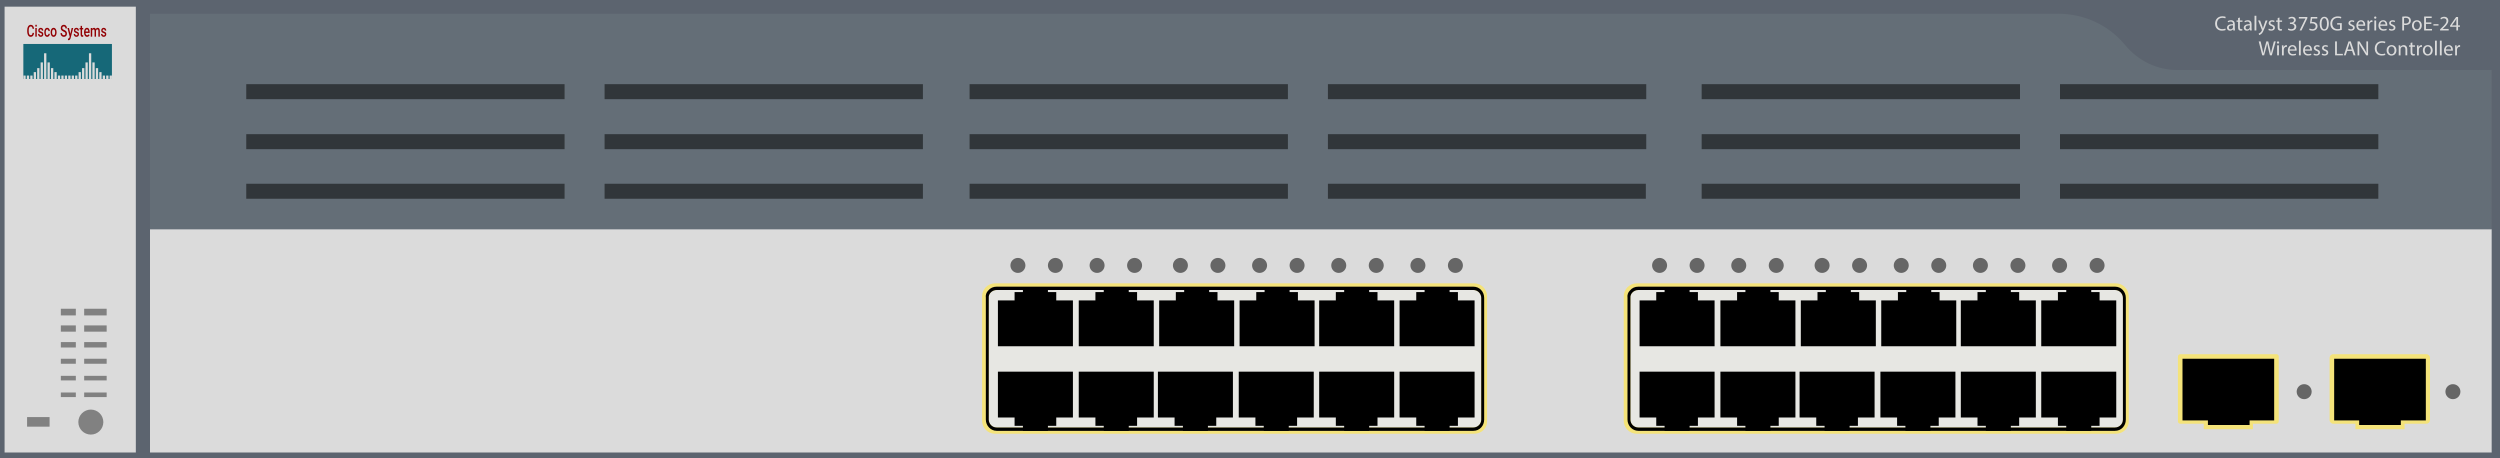 <?xml version="1.0" encoding="utf-8"?>
<!-- Copyright 2022 Virtual Console LLC. All rights reserved. Generator: Adobe Illustrator 23.1.0, SVG Export Plug-In . SVG Version: 6.00 Build 0)  -->
<svg version="1.1" id="Cisco_Catalyst_3750G-24WS-S25"
	 xmlns="http://www.w3.org/2000/svg" xmlns:xlink="http://www.w3.org/1999/xlink" x="0px" y="0px" viewBox="0 0 600 110"
	 style="enable-background:new 0 0 600 110;" xml:space="preserve">
<style type="text/css">
	.st0{fill:#5C646F;}
	.st1{fill:#DBDBDB;}
	.st2{fill:#F4E37A;}
	.st3{fill:#E7E7E3;}
	.st4{fill:#666666;}
	.st5{fill:#477799;}
	.st6{fill:#818181;}
	.st7{fill:#646E77;}
	.st8{fill:#31363A;}
	.st9{fill:#166878;}
	.st10{fill:#920003;}
</style>
<rect y="0" class="st0" width="600" height="110"/>
<rect x="36" y="55" class="st1" width="562" height="53.6"/>
<g>
	<g>
		<path class="st2" d="M507.8,104.1h-115c-1.7,0-3.1-1.4-3.1-3.1V71.1
			c0-1.7,1.4-3.1,3.1-3.1h115c1.7,0,3.1,1.4,3.1,3.1V101
			C511,102.7,509.6,104.1,507.8,104.1z"/>
		<g>
			<path class="st3" d="M393.2,69.6h114.4C508.7,69.6,509.5,70.5,509.5,71.5v29.2
				c0,1.1-0.9,1.9-1.9,1.9H393.2c-1.1,0-1.9-0.9-1.9-1.9V71.5
				C391.2,70.5,392.1,69.6,393.2,69.6z"/>
			<path d="M507.6,69.6C508.7,69.6,509.5,70.5,509.5,71.5v29.2
				c0,1.1-0.9,1.9-1.9,1.9H393.2c-1.1,0-1.9-0.9-1.9-1.9V71.5
				c-0.1-1,0.8-1.9,1.9-1.9H507.6 M507.6,68.8H393.2
				c-0.8,0-1.5,0.3-2,0.9c-0.5,0.5-0.7,1.1-0.6,1.8v29.2
				c0,1.5,1.2,2.7,2.6,2.7h114.4c1.5,0,2.6-1.2,2.6-2.7V71.5
				C510.2,70,509.1,68.8,507.6,68.8L507.6,68.8z"/>
		</g>
		<g>
			<polygon points="407.5,72.1 407.5,70.1 405.5,70.1 405.5,68.9 399.5,68.9 399.5,70.1 
				397.5,70.1 397.5,72.1 393.5,72.1 393.5,83.1 411.5,83.1 411.5,72.1 			"/>
			<polygon points="426.9,72.1 426.9,70.1 424.9,70.1 424.9,68.9 
				418.9,68.9 418.9,70.1 416.9,70.1 416.9,72.1 412.9,72.1 
				412.9,83.1 430.9,83.1 430.9,72.1 			"/>
			<polygon points="446.2,72.1 446.2,70.1 444.2,70.1 444.2,68.9 
				438.2,68.9 438.2,70.1 436.2,70.1 436.2,72.1 432.2,72.1 
				432.2,83.1 450.2,83.1 450.2,72.1 			"/>
			<polygon points="465.5,72.1 465.5,70.1 463.5,70.1 463.5,68.9 457.5,68.9 457.5,70.1 
				455.5,70.1 455.5,72.1 451.5,72.1 451.5,83.1 469.5,83.1 469.5,72.1 			"/>
			<polygon points="484.6,72.1 484.6,70.1 482.6,70.1 482.6,68.9 
				476.6,68.9 476.6,70.1 474.6,70.1 474.6,72.1 470.6,72.1 
				470.6,83.1 488.6,83.1 488.6,72.1 			"/>
			<polygon points="503.9,72.1 503.9,70.1 501.9,70.1 501.9,68.9 
				495.9,68.9 495.9,70.1 493.9,70.1 493.9,72.1 489.9,72.1 
				489.9,83.1 507.9,83.1 507.9,72.1 			"/>
		</g>
		<g>
			<polygon points="493.9,100.2 493.9,102.2 495.9,102.2 495.9,103.4 
				501.9,103.4 501.9,102.2 503.9,102.2 503.9,100.2 507.9,100.2 
				507.9,89.2 489.9,89.2 489.9,100.2 			"/>
			<polygon points="474.6,100.2 474.6,102.2 476.6,102.2 476.6,103.4 
				482.6,103.4 482.6,102.2 484.6,102.2 484.6,100.2 488.6,100.2 
				488.6,89.2 470.6,89.2 470.6,100.2 			"/>
			<polygon points="455.3,100.2 455.3,102.2 457.3,102.2 457.3,103.4 
				463.3,103.4 463.3,102.2 465.3,102.2 465.3,100.2 469.3,100.2 
				469.3,89.2 451.3,89.2 451.3,100.2 			"/>
			<polygon points="435.9,100.2 435.9,102.2 437.9,102.2 437.9,103.4 
				443.9,103.4 443.9,102.2 445.9,102.2 445.9,100.2 449.9,100.2 
				449.9,89.2 431.9,89.2 431.9,100.2 			"/>
			<polygon points="416.9,100.2 416.9,102.2 418.9,102.2 418.9,103.4 
				424.9,103.4 424.9,102.2 426.9,102.2 426.9,100.2 430.9,100.2 
				430.9,89.2 412.9,89.2 412.9,100.2 			"/>
			<polygon points="397.5,100.2 397.5,102.2 399.5,102.2 399.5,103.4 405.5,103.4 405.5,102.2 
				407.5,102.2 407.5,100.2 411.5,100.2 411.5,89.2 393.5,89.2 393.5,100.2 			"/>
		</g>
	</g>
	<ellipse class="st4" cx="398.3" cy="63.7" rx="1.8" ry="1.8"/>
	<circle class="st4" cx="407.3" cy="63.7" r="1.8"/>
	<circle class="st4" cx="417.3" cy="63.7" r="1.8"/>
	<circle class="st4" cx="426.3" cy="63.7" r="1.8"/>
	<circle class="st4" cx="437.3" cy="63.7" r="1.8"/>
	<circle class="st4" cx="446.3" cy="63.7" r="1.8"/>
	<circle class="st4" cx="456.3" cy="63.7" r="1.8"/>
	<circle class="st4" cx="465.3" cy="63.7" r="1.8"/>
	<circle class="st4" cx="475.3" cy="63.7" r="1.8"/>
	<circle class="st4" cx="484.3" cy="63.7" r="1.8"/>
	<circle class="st4" cx="494.3" cy="63.7" r="1.8"/>
	<circle class="st4" cx="503.3" cy="63.7" r="1.8"/>
</g>
<g>
	<g>
		<path class="st2" d="M353.8,104.1h-115c-1.7,0-3.1-1.4-3.1-3.1V71.1
			c0-1.7,1.4-3.1,3.1-3.1h115c1.7,0,3.1,1.4,3.1,3.1V101
			C357,102.7,355.6,104.1,353.8,104.1z"/>
		<g>
			<path class="st3" d="M239.2,69.6h114.4C354.7,69.6,355.5,70.5,355.5,71.5v29.2
				c0,1.1-0.9,1.9-1.9,1.9H239.2c-1.1,0-1.9-0.9-1.9-1.9V71.5
				C237.2,70.5,238.1,69.6,239.2,69.6z"/>
			<path d="M353.6,69.6C354.7,69.6,355.5,70.5,355.5,71.5v29.2
				c0,1.1-0.9,1.9-1.9,1.9H239.2c-1.1,0-1.9-0.9-1.9-1.9V71.5
				c-0.1-1,0.8-1.9,1.9-1.9H353.6 M353.6,68.8H239.2
				c-0.8,0-1.5,0.3-2,0.9c-0.5,0.5-0.7,1.1-0.6,1.8v29.2
				c0,1.5,1.2,2.7,2.6,2.7h114.4c1.5,0,2.6-1.2,2.6-2.7V71.5
				C356.2,70,355.1,68.8,353.6,68.8L353.6,68.8z"/>
		</g>
		<g>
			<polygon points="253.5,72.1 253.5,70.1 251.5,70.1 251.5,68.9 245.5,68.9 245.5,70.1 
				243.5,70.1 243.5,72.1 239.5,72.1 239.5,83.1 257.5,83.1 257.5,72.1 			"/>
			<polygon points="272.9,72.1 272.9,70.1 270.9,70.1 270.9,68.9 
				264.9,68.9 264.9,70.1 262.9,70.1 262.9,72.1 258.9,72.1 
				258.9,83.1 276.9,83.1 276.9,72.1 			"/>
			<polygon points="292.2,72.1 292.2,70.1 290.2,70.1 290.2,68.9 
				284.2,68.9 284.2,70.1 282.2,70.1 282.2,72.1 278.2,72.1 
				278.2,83.1 296.2,83.1 296.2,72.1 			"/>
			<polygon points="311.5,72.1 311.5,70.1 309.5,70.1 309.5,68.9 303.5,68.9 303.5,70.1 
				301.5,70.1 301.5,72.1 297.5,72.1 297.5,83.1 315.5,83.1 315.5,72.1 			"/>
			<polygon points="330.6,72.1 330.6,70.1 328.6,70.1 328.6,68.9 
				322.6,68.9 322.6,70.1 320.6,70.1 320.6,72.1 316.6,72.1 
				316.6,83.1 334.6,83.1 334.6,72.1 			"/>
			<polygon points="349.9,72.1 349.9,70.1 347.9,70.1 347.9,68.9 
				341.9,68.9 341.9,70.1 339.9,70.1 339.9,72.1 335.9,72.1 
				335.9,83.1 353.9,83.1 353.9,72.1 			"/>
		</g>
		<g>
			<polygon points="339.9,100.2 339.9,102.2 341.9,102.2 341.9,103.4 
				347.9,103.4 347.9,102.2 349.9,102.2 349.9,100.2 353.9,100.2 
				353.9,89.2 335.9,89.2 335.9,100.2 			"/>
			<polygon points="320.6,100.2 320.6,102.2 322.6,102.2 322.6,103.4 
				328.6,103.4 328.6,102.2 330.6,102.2 330.6,100.2 334.6,100.2 
				334.6,89.2 316.6,89.2 316.6,100.2 			"/>
			<polygon points="301.3,100.2 301.3,102.2 303.3,102.2 303.3,103.4 
				309.3,103.4 309.3,102.2 311.3,102.2 311.3,100.2 315.3,100.2 
				315.3,89.2 297.3,89.2 297.3,100.2 			"/>
			<polygon points="281.9,100.2 281.9,102.2 283.9,102.2 283.9,103.4 
				289.9,103.4 289.9,102.2 291.9,102.2 291.9,100.2 295.9,100.2 
				295.9,89.2 277.9,89.2 277.9,100.2 			"/>
			<polygon points="262.9,100.2 262.9,102.2 264.9,102.2 264.9,103.4 
				270.9,103.4 270.9,102.2 272.9,102.2 272.9,100.2 276.9,100.2 
				276.9,89.2 258.9,89.2 258.9,100.2 			"/>
			<polygon points="243.5,100.2 243.5,102.2 245.5,102.2 245.5,103.4 251.5,103.4 251.5,102.2 
				253.5,102.2 253.5,100.2 257.5,100.2 257.5,89.2 239.5,89.2 239.5,100.2 			"/>
		</g>
	</g>
	<ellipse class="st4" cx="244.3" cy="63.7" rx="1.8" ry="1.8"/>
	<circle class="st4" cx="253.3" cy="63.7" r="1.8"/>
	<circle class="st4" cx="263.3" cy="63.7" r="1.8"/>
	<circle class="st4" cx="272.3" cy="63.7" r="1.8"/>
	<circle class="st4" cx="283.3" cy="63.7" r="1.8"/>
	<circle class="st4" cx="292.3" cy="63.7" r="1.8"/>
	<circle class="st4" cx="302.3" cy="63.7" r="1.8"/>
	<circle class="st4" cx="311.3" cy="63.7" r="1.8"/>
	<circle class="st4" cx="321.3" cy="63.7" r="1.8"/>
	<circle class="st4" cx="330.3" cy="63.7" r="1.8"/>
	<circle class="st4" cx="340.3" cy="63.7" r="1.8"/>
	<circle class="st4" cx="349.3" cy="63.7" r="1.8"/>
</g>
<circle class="st4" cx="553" cy="94" r="1.8"/>
<circle class="st4" cx="588.7" cy="94" r="1.8"/>
<g>
	<rect x="468.6" y="53.2" class="st5" width="61.8" height="1.2"/>
</g>
<rect x="1.1" y="1.6" class="st1" width="31.5" height="107"/>
<g>
	<g>
		<rect x="14.6" y="74.1" class="st6" width="3.6" height="1.6"/>
		<rect x="14.6" y="78.1" class="st6" width="3.6" height="1.5"/>
		<rect x="14.6" y="82.1" class="st6" width="3.6" height="1.3"/>
		<rect x="14.6" y="86.1" class="st6" width="3.6" height="1.2"/>
		<rect x="14.6" y="90.2" class="st6" width="3.6" height="1.1"/>
		<rect x="14.6" y="94.2" class="st6" width="3.6" height="1.1"/>
		<rect x="20.2" y="74.1" class="st6" width="5.4" height="1.6"/>
		<rect x="20.2" y="78.1" class="st6" width="5.4" height="1.5"/>
		<rect x="20.2" y="82.1" class="st6" width="5.4" height="1.3"/>
		<rect x="20.2" y="86.1" class="st6" width="5.4" height="1.2"/>
		<rect x="20.2" y="90.2" class="st6" width="5.4" height="1.1"/>
		<rect x="20.2" y="94.2" class="st6" width="5.4" height="1.1"/>
		<rect x="6.5" y="100.1" class="st6" width="5.4" height="2.3"/>
		<circle class="st6" cx="21.8" cy="101.3" r="3"/>
	</g>
</g>
<path class="st7" d="M510.1,10.9L510.1,10.9C506.2,6.1,500.3,3.3,494,3.3H36
	V55h562V16.8h-75.5C517.7,16.8,513.2,14.6,510.1,10.9z"/>
<rect x="59.1" y="20.2" class="st8" width="76.4" height="3.6"/>
<rect x="59.1" y="32.2" class="st8" width="76.4" height="3.6"/>
<rect x="59.1" y="44.1" class="st8" width="76.4" height="3.6"/>
<rect x="145.1" y="20.2" class="st8" width="76.4" height="3.6"/>
<rect x="145.1" y="32.2" class="st8" width="76.4" height="3.6"/>
<rect x="145.1" y="44.1" class="st8" width="76.4" height="3.6"/>
<rect x="232.7" y="20.2" class="st8" width="76.4" height="3.6"/>
<rect x="232.7" y="32.2" class="st8" width="76.4" height="3.6"/>
<rect x="232.7" y="44.1" class="st8" width="76.4" height="3.6"/>
<rect x="318.7" y="20.2" class="st8" width="76.4" height="3.6"/>
<rect x="318.7" y="32.2" class="st8" width="76.4" height="3.6"/>
<rect x="318.7" y="44.1" class="st8" width="76.3" height="3.6"/>
<rect x="408.4" y="20.2" class="st8" width="76.4" height="3.6"/>
<rect x="408.4" y="32.2" class="st8" width="76.4" height="3.6"/>
<rect x="408.4" y="44.1" class="st8" width="76.4" height="3.6"/>
<rect x="494.4" y="20.2" class="st8" width="76.4" height="3.6"/>
<rect x="494.4" y="32.2" class="st8" width="76.4" height="3.6"/>
<rect x="494.4" y="44.1" class="st8" width="76.4" height="3.6"/>
<path class="st2" d="M546.3,85h-23c-0.3,0-0.6,0.2-0.6,0.6v15.5
	c0,0.3,0.2,0.6,0.6,0.6h5.6V103h11.8v-1.3h5.6
	c0.3,0,0.6-0.2,0.6-0.6V85.5C546.9,85.2,546.6,85,546.3,85z"/>
<polygon points="545.8,86.1 523.8,86.1 523.8,100.9 529.9,100.9 529.9,102 
	539.9,102 539.9,100.9 545.8,100.9 "/>
<path class="st2" d="M582.3,85H560c-0.5,0-0.9,0.4-0.9,0.9v14.9
	c0,0.5,0.4,0.9,0.9,0.9h5.3v1.3h11.8v-1.3h5.2
	c0.5,0,0.9-0.4,0.9-0.9v-15C583.2,85.4,582.8,85,582.3,85z"/>
<polygon points="582.2,86.1 560.2,86.1 560.2,100.9 566.2,100.9 566.2,102 
	576.2,102 576.2,100.9 582.2,100.9 "/>
<g>
	<rect x="5.604" y="10.552" class="st9" width="21.259" height="8.402"/>
</g>
<g>
	<rect x="10.579" y="12.785" class="st1" width="0.548" height="6.17"/>
	<rect x="9.75" y="14.979" class="st1" width="0.548" height="3.976"/>
	<rect x="8.922" y="16.35" class="st1" width="0.548" height="2.605"/>
	<rect x="8.094" y="17.31" class="st1" width="0.548" height="1.645"/>
	<rect x="7.266" y="18.132" class="st1" width="0.548" height="0.823"/>
	<rect x="6.438" y="18.132" class="st1" width="0.548" height="0.823"/>
	<rect x="5.61" y="18.132" class="st1" width="0.548" height="0.823"/>
	<rect x="11.407" y="14.979" class="st1" width="0.548" height="3.976"/>
	<rect x="12.235" y="16.35" class="st1" width="0.548" height="2.605"/>
	<rect x="13.063" y="17.31" class="st1" width="0.548" height="1.645"/>
	<rect x="13.891" y="18.132" class="st1" width="0.548" height="0.823"/>
	<rect x="14.719" y="18.132" class="st1" width="0.548" height="0.823"/>
	<rect x="15.548" y="18.132" class="st1" width="0.548" height="0.823"/>
	<rect x="21.345" y="12.785" class="st1" width="0.548" height="6.17"/>
	<rect x="20.517" y="14.979" class="st1" width="0.548" height="3.976"/>
	<rect x="19.689" y="16.35" class="st1" width="0.548" height="2.605"/>
	<rect x="18.86" y="17.31" class="st1" width="0.548" height="1.645"/>
	<rect x="18.032" y="18.132" class="st1" width="0.548" height="0.823"/>
	<rect x="17.204" y="18.132" class="st1" width="0.548" height="0.823"/>
	<rect x="16.376" y="18.132" class="st1" width="0.548" height="0.823"/>
	<rect x="22.173" y="14.979" class="st1" width="0.548" height="3.976"/>
	<rect x="23.001" y="16.35" class="st1" width="0.548" height="2.605"/>
	<rect x="23.829" y="17.31" class="st1" width="0.548" height="1.645"/>
	<rect x="24.658" y="18.132" class="st1" width="0.548" height="0.823"/>
	<rect x="25.486" y="18.132" class="st1" width="0.548" height="0.823"/>
	<rect x="26.314" y="18.132" class="st1" width="0.548" height="0.823"/>
</g>
<g>
	<path class="st10" d="M8.17,7.887C8.149,8.187,8.069,8.421,7.927,8.59
		c-0.142,0.168-0.331,0.252-0.566,0.252c-0.164,0-0.309-0.053-0.435-0.159
		C6.801,8.576,6.704,8.425,6.636,8.229C6.568,8.034,6.532,7.806,6.529,7.548
		V7.285c0-0.265,0.035-0.499,0.104-0.701C6.702,6.382,6.802,6.226,6.93,6.117
		c0.13-0.109,0.278-0.164,0.447-0.164c0.228,0,0.412,0.084,0.551,0.252
		c0.139,0.168,0.22,0.406,0.242,0.713H7.813
		C7.796,6.716,7.752,6.57,7.683,6.481C7.614,6.391,7.512,6.347,7.377,6.347
		c-0.155,0-0.275,0.078-0.359,0.233C6.935,6.735,6.892,6.963,6.89,7.263v0.249
		c0,0.304,0.04,0.536,0.12,0.696c0.08,0.16,0.197,0.24,0.351,0.24
		c0.141,0,0.247-0.043,0.318-0.13c0.07-0.086,0.115-0.23,0.134-0.431H8.17z"/>
	<path class="st10" d="M8.459,6.171c0-0.072,0.017-0.132,0.05-0.179
		c0.034-0.047,0.082-0.072,0.144-0.072c0.061,0,0.111,0.024,0.144,0.072
		C8.831,6.039,8.849,6.099,8.849,6.171c0,0.071-0.018,0.13-0.051,0.177
		C8.764,6.395,8.714,6.418,8.653,6.418c-0.063,0-0.111-0.023-0.144-0.07
		C8.475,6.301,8.459,6.242,8.459,6.171z M8.824,8.803H8.48V6.714h0.344V8.803z"/>
	<path class="st10" d="M10.06,8.235c0-0.084-0.026-0.147-0.076-0.192
		C9.933,8,9.85,7.962,9.732,7.928C9.615,7.895,9.517,7.852,9.438,7.801
		C9.266,7.687,9.18,7.523,9.18,7.308c0-0.18,0.056-0.331,0.168-0.451
		c0.112-0.121,0.253-0.182,0.425-0.182c0.184,0,0.332,0.061,0.445,0.185
		c0.113,0.124,0.17,0.284,0.17,0.481h-0.344c0-0.09-0.025-0.165-0.074-0.225
		c-0.049-0.06-0.115-0.089-0.197-0.089c-0.075,0-0.136,0.023-0.184,0.072
		C9.54,7.146,9.517,7.209,9.517,7.289c0,0.072,0.022,0.128,0.066,0.168
		C9.627,7.497,9.718,7.537,9.853,7.578c0.135,0.04,0.241,0.089,0.317,0.145
		c0.077,0.056,0.135,0.123,0.172,0.202c0.037,0.079,0.056,0.174,0.056,0.286
		c0,0.188-0.057,0.34-0.171,0.456C10.112,8.783,9.962,8.842,9.777,8.842
		c-0.125,0-0.238-0.031-0.336-0.093c-0.098-0.061-0.174-0.147-0.229-0.255
		C9.157,8.386,9.129,8.27,9.129,8.144h0.335
		c0.004,0.111,0.035,0.196,0.092,0.256c0.057,0.06,0.132,0.09,0.226,0.09
		c0.09,0,0.16-0.023,0.207-0.07C10.036,8.373,10.06,8.311,10.06,8.235z"/>
	<path class="st10" d="M11.328,8.467c0.086,0,0.158-0.035,0.215-0.103
		c0.057-0.068,0.087-0.153,0.09-0.253h0.325
		c-0.004,0.13-0.034,0.251-0.089,0.364c-0.056,0.113-0.132,0.202-0.227,0.268
		c-0.096,0.065-0.199,0.098-0.309,0.098c-0.215,0-0.384-0.094-0.511-0.284
		c-0.125-0.189-0.189-0.451-0.189-0.784V7.725c0-0.318,0.063-0.573,0.188-0.764
		c0.125-0.191,0.295-0.287,0.511-0.287c0.182,0,0.331,0.072,0.446,0.217
		c0.115,0.145,0.175,0.335,0.181,0.571h-0.325
		c-0.003-0.12-0.034-0.218-0.089-0.296c-0.057-0.077-0.128-0.116-0.216-0.116
		c-0.112,0-0.198,0.055-0.258,0.165c-0.06,0.11-0.09,0.277-0.092,0.501v0.075
		c0,0.227,0.03,0.396,0.089,0.507C11.128,8.411,11.215,8.467,11.328,8.467z"/>
	<path class="st10" d="M12.153,7.739c0-0.204,0.03-0.389,0.089-0.553
		c0.06-0.164,0.143-0.29,0.251-0.379c0.107-0.088,0.231-0.132,0.371-0.132
		c0.208,0,0.375,0.09,0.505,0.272c0.128,0.182,0.199,0.422,0.209,0.722
		L13.58,7.78c0,0.206-0.029,0.39-0.087,0.552
		c-0.058,0.162-0.141,0.288-0.249,0.377c-0.108,0.089-0.234,0.133-0.375,0.133
		c-0.217,0-0.39-0.098-0.52-0.294c-0.131-0.196-0.196-0.458-0.196-0.785V7.739z
		 M12.499,7.78c0,0.215,0.032,0.383,0.097,0.505
		c0.066,0.122,0.156,0.183,0.273,0.183c0.116,0,0.207-0.062,0.271-0.185
		c0.065-0.124,0.097-0.304,0.097-0.543c0-0.211-0.034-0.378-0.099-0.502
		c-0.067-0.124-0.158-0.185-0.273-0.185c-0.112,0-0.201,0.061-0.267,0.182
		C12.531,7.356,12.499,7.538,12.499,7.78z"/>
	<path class="st10" d="M15.707,8.079c0-0.124-0.032-0.219-0.096-0.286
		c-0.064-0.067-0.179-0.135-0.345-0.203c-0.166-0.068-0.298-0.144-0.397-0.228
		c-0.189-0.161-0.283-0.371-0.283-0.63c0-0.226,0.068-0.413,0.203-0.56
		c0.136-0.147,0.312-0.22,0.528-0.22c0.144,0,0.271,0.036,0.384,0.108
		c0.113,0.072,0.201,0.175,0.265,0.308c0.065,0.133,0.097,0.281,0.097,0.443
		h-0.358c0-0.147-0.034-0.261-0.102-0.345c-0.067-0.083-0.164-0.125-0.29-0.125
		c-0.116,0-0.208,0.034-0.273,0.102c-0.065,0.068-0.097,0.164-0.097,0.286
		c0,0.103,0.035,0.189,0.105,0.258c0.07,0.069,0.185,0.136,0.346,0.201
		c0.161,0.065,0.289,0.139,0.387,0.222c0.097,0.083,0.169,0.179,0.215,0.286
		c0.046,0.107,0.068,0.234,0.068,0.378c0,0.234-0.066,0.421-0.198,0.559
		c-0.132,0.138-0.311,0.207-0.537,0.207c-0.149,0-0.286-0.037-0.411-0.113
		c-0.125-0.075-0.223-0.179-0.293-0.312c-0.069-0.133-0.104-0.287-0.104-0.464
		h0.359c0,0.16,0.039,0.283,0.116,0.371c0.078,0.087,0.189,0.131,0.333,0.131
		c0.125,0,0.219-0.035,0.282-0.103C15.676,8.283,15.707,8.192,15.707,8.079z"/>
	<path class="st10" d="M16.884,8.131l0.313-1.417h0.366L16.954,9.12
		c-0.094,0.351-0.253,0.527-0.477,0.527c-0.05,0-0.105-0.012-0.165-0.035V9.247
		l0.065,0.006c0.087,0,0.152-0.021,0.197-0.064
		c0.044-0.043,0.078-0.116,0.104-0.217l0.05-0.179l-0.54-2.078h0.372
		L16.884,8.131z"/>
	<path class="st10" d="M18.622,8.235c0-0.084-0.026-0.147-0.076-0.192
		c-0.05-0.044-0.134-0.082-0.251-0.116c-0.117-0.034-0.216-0.076-0.294-0.127
		c-0.172-0.113-0.258-0.278-0.258-0.493c0-0.18,0.056-0.331,0.168-0.451
		c0.112-0.121,0.252-0.182,0.425-0.182c0.184,0,0.332,0.061,0.445,0.185
		c0.113,0.124,0.17,0.284,0.17,0.481h-0.344c0-0.09-0.025-0.165-0.074-0.225
		c-0.049-0.06-0.115-0.089-0.197-0.089c-0.075,0-0.136,0.023-0.184,0.072
		c-0.048,0.047-0.072,0.111-0.072,0.191c0,0.072,0.022,0.128,0.066,0.168
		c0.045,0.04,0.135,0.08,0.27,0.121c0.135,0.04,0.241,0.089,0.317,0.145
		c0.077,0.056,0.135,0.123,0.172,0.202c0.037,0.079,0.056,0.174,0.056,0.286
		c0,0.188-0.057,0.34-0.171,0.456c-0.115,0.117-0.265,0.175-0.45,0.175
		c-0.125,0-0.238-0.031-0.336-0.093c-0.098-0.061-0.174-0.147-0.229-0.255
		c-0.055-0.108-0.083-0.225-0.083-0.35h0.335
		c0.004,0.111,0.035,0.196,0.092,0.256c0.057,0.06,0.132,0.09,0.226,0.09
		c0.09,0,0.16-0.023,0.207-0.07C18.599,8.373,18.622,8.311,18.622,8.235z"/>
	<path class="st10" d="M19.693,6.206v0.508h0.27v0.347h-0.27v1.166
		c0,0.08,0.011,0.137,0.035,0.173c0.022,0.036,0.064,0.053,0.124,0.053
		c0.039,0,0.079-0.006,0.121-0.019v0.363c-0.079,0.03-0.154,0.044-0.228,0.044
		c-0.264,0-0.397-0.199-0.397-0.597V7.061h-0.252V6.714h0.252V6.206H19.693z"/>
	<path class="st10" d="M20.903,8.842c-0.219,0-0.396-0.094-0.532-0.281
		c-0.135-0.187-0.203-0.437-0.203-0.748V7.754c0-0.208,0.03-0.395,0.089-0.559
		c0.059-0.164,0.142-0.292,0.248-0.383c0.107-0.092,0.227-0.137,0.358-0.137
		c0.209,0,0.371,0.09,0.485,0.272s0.171,0.439,0.171,0.77v0.189h-1.003
		c0.011,0.173,0.053,0.309,0.127,0.409c0.074,0.101,0.168,0.151,0.28,0.151
		c0.158,0,0.286-0.087,0.385-0.261l0.185,0.241
		c-0.061,0.125-0.143,0.222-0.246,0.29C21.145,8.807,21.03,8.842,20.903,8.842z
		 M20.861,7.052c-0.095,0-0.171,0.045-0.229,0.135
		c-0.058,0.09-0.095,0.216-0.112,0.377h0.657V7.528
		c-0.008-0.157-0.038-0.275-0.092-0.356C21.031,7.092,20.956,7.052,20.861,7.052z"
		/>
	<path class="st10" d="M22.109,6.714l0.01,0.218c0.107-0.171,0.255-0.256,0.442-0.256
		c0.206,0,0.345,0.107,0.421,0.32c0.112-0.213,0.268-0.32,0.47-0.32
		c0.17,0,0.296,0.064,0.379,0.191c0.083,0.127,0.124,0.315,0.126,0.564v1.373
		h-0.344V7.443c0-0.132-0.021-0.23-0.064-0.292
		c-0.042-0.061-0.113-0.093-0.211-0.093c-0.079,0-0.143,0.029-0.192,0.086
		c-0.05,0.058-0.085,0.132-0.105,0.225l0.002,1.433h-0.345V7.428
		c-0.004-0.246-0.097-0.369-0.276-0.369c-0.139,0-0.237,0.077-0.294,0.23v1.514
		h-0.345V6.714H22.109z"/>
	<path class="st10" d="M25.172,8.235c0-0.084-0.026-0.147-0.076-0.192
		c-0.05-0.044-0.134-0.082-0.251-0.116c-0.117-0.034-0.216-0.076-0.294-0.127
		c-0.172-0.113-0.258-0.278-0.258-0.493c0-0.18,0.056-0.331,0.168-0.451
		c0.112-0.121,0.252-0.182,0.425-0.182c0.184,0,0.332,0.061,0.445,0.185
		c0.113,0.124,0.17,0.284,0.17,0.481h-0.344c0-0.09-0.025-0.165-0.074-0.225
		c-0.049-0.06-0.115-0.089-0.197-0.089c-0.075,0-0.136,0.023-0.184,0.072
		c-0.048,0.047-0.072,0.111-0.072,0.191c0,0.072,0.022,0.128,0.066,0.168
		c0.045,0.04,0.135,0.08,0.27,0.121c0.135,0.04,0.241,0.089,0.317,0.145
		c0.077,0.056,0.135,0.123,0.172,0.202c0.037,0.079,0.056,0.174,0.056,0.286
		c0,0.188-0.057,0.34-0.171,0.456c-0.115,0.117-0.265,0.175-0.45,0.175
		c-0.125,0-0.238-0.031-0.336-0.093c-0.098-0.061-0.174-0.147-0.229-0.255
		c-0.055-0.108-0.083-0.225-0.083-0.35h0.335
		c0.004,0.111,0.035,0.196,0.092,0.256c0.057,0.06,0.132,0.09,0.226,0.09
		c0.09,0,0.16-0.023,0.207-0.07C25.148,8.373,25.172,8.311,25.172,8.235z"/>
</g>
<g>
	<path class="st1" d="M534.168,7.205c-0.159,0.08-0.478,0.159-0.885,0.159
		c-0.945,0-1.657-0.597-1.657-1.696c0-1.05,0.712-1.761,1.751-1.761
		c0.418,0,0.682,0.089,0.796,0.149l-0.104,0.353
		c-0.164-0.079-0.397-0.139-0.676-0.139c-0.786,0-1.309,0.502-1.309,1.383
		c0,0.821,0.473,1.348,1.288,1.348c0.264,0,0.532-0.055,0.707-0.139L534.168,7.205
		z"/>
	<path class="st1" d="M535.995,7.314l-0.035-0.303h-0.015
		c-0.134,0.189-0.393,0.358-0.736,0.358c-0.487,0-0.736-0.343-0.736-0.691
		c0-0.582,0.518-0.9,1.448-0.896V5.732c0-0.199-0.055-0.557-0.548-0.557
		c-0.224,0-0.457,0.07-0.627,0.179l-0.099-0.289
		c0.198-0.129,0.487-0.214,0.79-0.214c0.736,0,0.916,0.502,0.916,0.985v0.9
		c0,0.209,0.01,0.413,0.039,0.577H535.995z M535.931,6.086
		c-0.478-0.01-1.02,0.074-1.02,0.542c0,0.284,0.188,0.418,0.412,0.418
		c0.313,0,0.513-0.199,0.582-0.403c0.016-0.045,0.025-0.095,0.025-0.14V6.086z"/>
	<path class="st1" d="M537.568,4.215v0.691h0.627v0.333h-0.627v1.298
		c0,0.298,0.084,0.467,0.328,0.467c0.114,0,0.199-0.015,0.254-0.03l0.02,0.329
		c-0.084,0.035-0.219,0.06-0.388,0.06c-0.204,0-0.368-0.065-0.473-0.184
		c-0.124-0.129-0.169-0.343-0.169-0.627V5.24h-0.373V4.906h0.373V4.33
		L537.568,4.215z"/>
	<path class="st1" d="M540.021,7.314l-0.035-0.303h-0.015
		c-0.135,0.189-0.393,0.358-0.736,0.358c-0.487,0-0.736-0.343-0.736-0.691
		c0-0.582,0.518-0.9,1.448-0.896V5.732c0-0.199-0.055-0.557-0.548-0.557
		c-0.224,0-0.457,0.07-0.627,0.179l-0.099-0.289
		c0.198-0.129,0.487-0.214,0.79-0.214c0.736,0,0.916,0.502,0.916,0.985v0.9
		c0,0.209,0.01,0.413,0.039,0.577H540.021z M539.957,6.086
		C539.479,6.075,538.938,6.16,538.938,6.628c0,0.284,0.188,0.418,0.412,0.418
		c0.313,0,0.513-0.199,0.582-0.403c0.016-0.045,0.025-0.095,0.025-0.14V6.086z"/>
	<path class="st1" d="M541.087,3.782h0.438v3.532h-0.438V3.782z"/>
	<path class="st1" d="M542.421,4.906l0.527,1.423c0.055,0.159,0.114,0.348,0.154,0.492
		h0.01c0.045-0.144,0.095-0.328,0.154-0.502l0.478-1.413h0.462l-0.656,1.716
		c-0.313,0.826-0.527,1.249-0.825,1.507c-0.214,0.189-0.429,0.264-0.538,0.283
		l-0.109-0.368c0.109-0.035,0.254-0.104,0.384-0.214
		c0.119-0.095,0.269-0.264,0.368-0.488c0.02-0.045,0.034-0.08,0.034-0.104
		s-0.01-0.06-0.029-0.114l-0.891-2.219H542.421z"/>
	<path class="st1" d="M544.517,6.866c0.129,0.084,0.357,0.174,0.577,0.174
		c0.318,0,0.467-0.159,0.467-0.358c0-0.209-0.124-0.323-0.447-0.442
		c-0.433-0.154-0.637-0.393-0.637-0.682c0-0.388,0.313-0.707,0.831-0.707
		c0.243,0,0.457,0.07,0.592,0.149l-0.109,0.318
		c-0.095-0.06-0.269-0.139-0.493-0.139c-0.258,0-0.402,0.149-0.402,0.328
		c0,0.199,0.145,0.289,0.457,0.408c0.418,0.159,0.632,0.368,0.632,0.727
		c0,0.423-0.328,0.721-0.9,0.721c-0.264,0-0.507-0.065-0.676-0.164L544.517,6.866
		z"/>
	<path class="st1" d="M547.074,4.215v0.691h0.627v0.333h-0.627v1.298
		c0,0.298,0.084,0.467,0.328,0.467c0.114,0,0.199-0.015,0.254-0.03l0.02,0.329
		c-0.084,0.035-0.219,0.06-0.388,0.06c-0.204,0-0.368-0.065-0.473-0.184
		c-0.124-0.129-0.169-0.343-0.169-0.627V5.24h-0.373V4.906h0.373V4.33
		L547.074,4.215z"/>
	<path class="st1" d="M549.214,6.812c0.125,0.08,0.413,0.204,0.717,0.204
		c0.562,0,0.736-0.358,0.73-0.627c-0.005-0.453-0.412-0.646-0.835-0.646h-0.244
		V5.414h0.244c0.318,0,0.721-0.164,0.721-0.547c0-0.259-0.164-0.488-0.566-0.488
		c-0.259,0-0.508,0.115-0.647,0.214L549.219,4.275
		c0.169-0.124,0.498-0.249,0.846-0.249c0.637,0,0.926,0.378,0.926,0.771
		c0,0.333-0.199,0.617-0.598,0.761v0.01c0.398,0.08,0.722,0.378,0.722,0.831
		c0,0.517-0.403,0.97-1.179,0.97c-0.363,0-0.682-0.114-0.841-0.219L549.214,6.812z"
		/>
	<path class="st1" d="M553.762,4.081v0.289l-1.408,2.945h-0.452l1.402-2.86V4.444h-1.582
		V4.081H553.762z"/>
	<path class="st1" d="M556.146,4.449h-1.234l-0.124,0.831
		c0.074-0.01,0.145-0.02,0.264-0.02c0.249,0,0.497,0.055,0.696,0.174
		c0.254,0.145,0.463,0.423,0.463,0.831c0,0.632-0.503,1.104-1.204,1.104
		c-0.354,0-0.651-0.1-0.806-0.199l0.109-0.333
		c0.135,0.08,0.398,0.179,0.691,0.179c0.413,0,0.766-0.269,0.766-0.702
		c-0.005-0.417-0.283-0.716-0.93-0.716c-0.185,0-0.328,0.02-0.447,0.035
		l0.208-1.552h1.548V4.449z"/>
	<path class="st1" d="M558.918,5.663c0,1.099-0.408,1.706-1.124,1.706
		c-0.632,0-1.06-0.592-1.07-1.662c0-1.084,0.468-1.681,1.125-1.681
		C558.529,4.026,558.918,4.633,558.918,5.663z M557.162,5.713
		c0,0.84,0.259,1.318,0.656,1.318c0.447,0,0.661-0.522,0.661-1.348
		c0-0.796-0.203-1.318-0.656-1.318C557.44,4.364,557.162,4.832,557.162,5.713z"/>
	<path class="st1" d="M562.027,7.165c-0.193,0.07-0.577,0.184-1.029,0.184
		c-0.508,0-0.926-0.129-1.254-0.442c-0.288-0.279-0.468-0.727-0.468-1.249
		c0.005-1,0.691-1.731,1.816-1.731c0.388,0,0.691,0.085,0.835,0.154l-0.104,0.353
		c-0.179-0.08-0.402-0.144-0.741-0.144c-0.815,0-1.348,0.507-1.348,1.348
		c0,0.851,0.513,1.353,1.293,1.353c0.284,0,0.478-0.04,0.577-0.09V5.902h-0.682
		V5.553h1.104V7.165z"/>
	<path class="st1" d="M563.671,6.866c0.129,0.084,0.357,0.174,0.577,0.174
		c0.318,0,0.467-0.159,0.467-0.358c0-0.209-0.124-0.323-0.447-0.442
		c-0.433-0.154-0.637-0.393-0.637-0.682c0-0.388,0.313-0.707,0.831-0.707
		c0.243,0,0.457,0.07,0.592,0.149l-0.109,0.318
		c-0.095-0.06-0.269-0.139-0.493-0.139c-0.258,0-0.402,0.149-0.402,0.328
		c0,0.199,0.145,0.289,0.457,0.408c0.418,0.159,0.632,0.368,0.632,0.727
		c0,0.423-0.328,0.721-0.9,0.721c-0.264,0-0.507-0.065-0.676-0.164L563.671,6.866
		z"/>
	<path class="st1" d="M565.944,6.19c0.011,0.592,0.389,0.835,0.826,0.835
		c0.313,0,0.502-0.055,0.667-0.125l0.074,0.313
		c-0.154,0.07-0.418,0.149-0.801,0.149c-0.741,0-1.184-0.487-1.184-1.214
		c0-0.726,0.428-1.298,1.129-1.298c0.786,0,0.995,0.691,0.995,1.134
		c0,0.089-0.011,0.159-0.016,0.204H565.944z M567.229,5.877
		c0.005-0.279-0.115-0.711-0.607-0.711c-0.442,0-0.637,0.408-0.671,0.711H567.229z
		"/>
	<path class="st1" d="M568.194,5.658c0-0.284-0.005-0.527-0.021-0.751h0.384l0.015,0.473
		h0.02c0.109-0.323,0.373-0.527,0.667-0.527c0.05,0,0.084,0.005,0.124,0.015
		v0.413c-0.045-0.01-0.089-0.015-0.149-0.015c-0.308,0-0.527,0.234-0.587,0.562
		c-0.01,0.06-0.02,0.129-0.02,0.204v1.283h-0.433V5.658z"/>
	<path class="st1" d="M570.329,4.23c0.005,0.149-0.104,0.269-0.278,0.269
		c-0.154,0-0.264-0.12-0.264-0.269c0-0.154,0.114-0.274,0.273-0.274
		C570.225,3.956,570.329,4.076,570.329,4.23z M569.842,7.314V4.906h0.438v2.408H569.842
		z"/>
	<path class="st1" d="M571.25,6.19c0.011,0.592,0.389,0.835,0.826,0.835
		c0.313,0,0.502-0.055,0.667-0.125l0.074,0.313
		c-0.154,0.07-0.418,0.149-0.801,0.149c-0.741,0-1.184-0.487-1.184-1.214
		c0-0.726,0.428-1.298,1.129-1.298c0.786,0,0.995,0.691,0.995,1.134
		c0,0.089-0.011,0.159-0.016,0.204H571.25z M572.534,5.877
		c0.005-0.279-0.115-0.711-0.607-0.711c-0.442,0-0.637,0.408-0.671,0.711H572.534z
		"/>
	<path class="st1" d="M573.44,6.866c0.129,0.084,0.357,0.174,0.577,0.174
		c0.318,0,0.467-0.159,0.467-0.358c0-0.209-0.124-0.323-0.447-0.442
		c-0.433-0.154-0.637-0.393-0.637-0.682c0-0.388,0.313-0.707,0.831-0.707
		c0.243,0,0.457,0.07,0.592,0.149l-0.109,0.318
		c-0.095-0.06-0.269-0.139-0.493-0.139c-0.258,0-0.402,0.149-0.402,0.328
		c0,0.199,0.145,0.289,0.457,0.408c0.418,0.159,0.632,0.368,0.632,0.727
		c0,0.423-0.328,0.721-0.9,0.721c-0.264,0-0.507-0.065-0.676-0.164L573.44,6.866
		z"/>
	<path class="st1" d="M576.54,4.001c0.209-0.035,0.482-0.064,0.831-0.064
		c0.428,0,0.741,0.099,0.94,0.278c0.184,0.159,0.293,0.403,0.293,0.702
		c0,0.303-0.09,0.542-0.259,0.716c-0.229,0.244-0.602,0.368-1.024,0.368
		c-0.13,0-0.249-0.005-0.349-0.03v1.343h-0.433V4.001z M576.973,5.618
		c0.095,0.025,0.214,0.035,0.358,0.035c0.522,0,0.841-0.253,0.841-0.716
		c0-0.442-0.313-0.656-0.791-0.656c-0.189,0-0.333,0.015-0.408,0.035V5.618z"/>
	<path class="st1" d="M581.228,6.091c0,0.89-0.617,1.278-1.199,1.278
		c-0.651,0-1.153-0.478-1.153-1.239c0-0.806,0.526-1.278,1.193-1.278
		C580.76,4.852,581.228,5.354,581.228,6.091z M579.317,6.115
		c0,0.527,0.304,0.925,0.731,0.925c0.418,0,0.73-0.393,0.73-0.936
		c0-0.408-0.203-0.925-0.721-0.925S579.317,5.658,579.317,6.115z"/>
	<path class="st1" d="M583.532,5.742h-1.304v1.208h1.453v0.363h-1.886V3.962h1.811v0.363
		h-1.378v1.06h1.304V5.742z"/>
	<path class="st1" d="M585.244,5.807v0.323h-1.229V5.807H585.244z"/>
	<path class="st1" d="M585.618,7.314V7.046l0.344-0.333
		c0.825-0.786,1.198-1.204,1.203-1.691c0-0.329-0.159-0.632-0.642-0.632
		c-0.293,0-0.537,0.149-0.687,0.273l-0.139-0.309
		c0.224-0.189,0.542-0.328,0.915-0.328c0.696,0,0.99,0.478,0.99,0.94
		c0,0.597-0.434,1.079-1.114,1.736l-0.259,0.239v0.01h1.452v0.363H585.618z"/>
	<path class="st1" d="M589.524,7.314V6.434h-1.503V6.145l1.443-2.064h0.472v2.01h0.453
		v0.343h-0.453v0.88H589.524z M589.524,6.091V5.011
		c0-0.169,0.005-0.338,0.015-0.507h-0.015c-0.1,0.189-0.18,0.328-0.269,0.478
		l-0.791,1.1v0.01H589.524z"/>
	<path class="st1" d="M542.938,13.286l-0.851-3.353h0.458l0.398,1.696
		c0.099,0.417,0.188,0.835,0.248,1.159h0.01
		c0.055-0.333,0.159-0.731,0.274-1.164l0.447-1.691h0.453l0.407,1.701
		c0.095,0.398,0.185,0.796,0.234,1.149h0.01
		c0.069-0.368,0.164-0.741,0.269-1.159l0.442-1.691h0.443l-0.95,3.353h-0.453
		l-0.423-1.746c-0.104-0.428-0.174-0.756-0.219-1.094h-0.01
		c-0.06,0.333-0.135,0.662-0.259,1.094l-0.478,1.746H542.938z"/>
	<path class="st1" d="M546.994,10.202c0.005,0.149-0.104,0.269-0.278,0.269
		c-0.154,0-0.264-0.12-0.264-0.269c0-0.154,0.114-0.274,0.273-0.274
		C546.89,9.928,546.994,10.048,546.994,10.202z M546.507,13.286v-2.408h0.438v2.408
		H546.507z"/>
	<path class="st1" d="M547.671,11.63c0-0.284-0.005-0.527-0.021-0.751h0.384l0.015,0.473
		h0.02c0.109-0.323,0.373-0.527,0.667-0.527c0.05,0,0.084,0.005,0.124,0.015
		v0.413c-0.045-0.01-0.089-0.015-0.149-0.015c-0.308,0-0.527,0.234-0.587,0.562
		c-0.01,0.06-0.02,0.129-0.02,0.204v1.283h-0.433V11.63z"/>
	<path class="st1" d="M549.492,12.162c0.011,0.592,0.389,0.835,0.826,0.835
		c0.313,0,0.502-0.055,0.667-0.125l0.074,0.313
		c-0.154,0.07-0.418,0.149-0.801,0.149c-0.741,0-1.184-0.488-1.184-1.214
		s0.428-1.298,1.129-1.298c0.786,0,0.995,0.691,0.995,1.134
		c0,0.089-0.011,0.159-0.016,0.204H549.492z M550.776,11.849
		c0.005-0.279-0.115-0.711-0.607-0.711c-0.442,0-0.637,0.408-0.671,0.711H550.776z
		"/>
	<path class="st1" d="M551.742,9.755h0.438v3.532h-0.438V9.755z"/>
	<path class="st1" d="M553.16,12.162c0.011,0.592,0.389,0.835,0.826,0.835
		c0.313,0,0.502-0.055,0.667-0.125l0.074,0.313
		c-0.154,0.07-0.418,0.149-0.801,0.149c-0.741,0-1.184-0.488-1.184-1.214
		s0.428-1.298,1.129-1.298c0.786,0,0.995,0.691,0.995,1.134
		c0,0.089-0.011,0.159-0.016,0.204H553.16z M554.444,11.849
		c0.005-0.279-0.115-0.711-0.607-0.711c-0.442,0-0.637,0.408-0.671,0.711H554.444z
		"/>
	<path class="st1" d="M555.351,12.839c0.129,0.084,0.357,0.174,0.577,0.174
		c0.318,0,0.467-0.159,0.467-0.358c0-0.209-0.124-0.323-0.447-0.443
		c-0.433-0.154-0.637-0.393-0.637-0.681c0-0.388,0.313-0.707,0.831-0.707
		c0.243,0,0.457,0.07,0.592,0.149l-0.109,0.318
		c-0.095-0.06-0.269-0.139-0.493-0.139c-0.258,0-0.402,0.149-0.402,0.328
		c0,0.199,0.145,0.289,0.457,0.408c0.418,0.159,0.632,0.368,0.632,0.727
		c0,0.423-0.328,0.721-0.9,0.721c-0.264,0-0.507-0.065-0.676-0.164
		L555.351,12.839z"/>
	<path class="st1" d="M557.321,12.839c0.129,0.084,0.357,0.174,0.577,0.174
		c0.318,0,0.467-0.159,0.467-0.358c0-0.209-0.124-0.323-0.447-0.443
		c-0.433-0.154-0.637-0.393-0.637-0.681c0-0.388,0.313-0.707,0.831-0.707
		c0.243,0,0.457,0.07,0.592,0.149l-0.109,0.318
		c-0.095-0.06-0.269-0.139-0.493-0.139c-0.258,0-0.402,0.149-0.402,0.328
		c0,0.199,0.145,0.289,0.457,0.408c0.418,0.159,0.632,0.368,0.632,0.727
		c0,0.423-0.328,0.721-0.9,0.721c-0.264,0-0.507-0.065-0.676-0.164
		L557.321,12.839z"/>
	<path class="st1" d="M560.421,9.934h0.433v2.989h1.433v0.363h-1.865V9.934z"/>
	<path class="st1" d="M563.312,12.232l-0.348,1.055h-0.448l1.14-3.353h0.522l1.144,3.353
		h-0.462l-0.358-1.055H563.312z M564.412,11.893l-0.328-0.965
		c-0.075-0.219-0.124-0.418-0.174-0.612h-0.011
		c-0.05,0.199-0.104,0.403-0.169,0.607l-0.328,0.97H564.412z"/>
	<path class="st1" d="M565.815,13.286V9.934h0.473l1.074,1.696
		c0.249,0.393,0.443,0.746,0.603,1.089l0.01-0.005
		c-0.04-0.447-0.05-0.855-0.05-1.377v-1.403h0.408v3.353h-0.438l-1.064-1.701
		c-0.233-0.373-0.457-0.756-0.627-1.119l-0.015,0.005
		c0.025,0.423,0.035,0.826,0.035,1.383v1.433H565.815z"/>
	<path class="st1" d="M572.488,13.177c-0.159,0.08-0.478,0.159-0.885,0.159
		c-0.945,0-1.657-0.597-1.657-1.696c0-1.05,0.712-1.761,1.751-1.761
		c0.418,0,0.682,0.089,0.796,0.149l-0.104,0.354
		c-0.164-0.08-0.397-0.14-0.676-0.14c-0.786,0-1.309,0.502-1.309,1.383
		c0,0.821,0.473,1.348,1.288,1.348c0.264,0,0.532-0.055,0.707-0.139
		L572.488,13.177z"/>
	<path class="st1" d="M575.142,12.063c0,0.89-0.617,1.278-1.199,1.278
		c-0.651,0-1.153-0.478-1.153-1.239c0-0.806,0.526-1.278,1.193-1.278
		C574.674,10.824,575.142,11.326,575.142,12.063z M573.231,12.088
		c0,0.527,0.304,0.925,0.731,0.925c0.418,0,0.73-0.393,0.73-0.936
		c0-0.408-0.203-0.925-0.721-0.925S573.231,11.63,573.231,12.088z"/>
	<path class="st1" d="M575.694,11.53c0-0.249-0.005-0.453-0.021-0.652H576.062l0.024,0.398
		h0.01c0.12-0.229,0.398-0.453,0.796-0.453c0.334,0,0.851,0.199,0.851,1.025
		v1.438h-0.438V11.899c0-0.388-0.145-0.711-0.557-0.711
		c-0.289,0-0.513,0.204-0.587,0.448c-0.021,0.055-0.03,0.129-0.03,0.204v1.448
		h-0.438V11.53z"/>
	<path class="st1" d="M578.964,10.187v0.691h0.627v0.333h-0.627v1.298
		c0,0.298,0.084,0.467,0.328,0.467c0.114,0,0.199-0.015,0.254-0.03l0.02,0.329
		c-0.084,0.035-0.219,0.06-0.388,0.06c-0.204,0-0.368-0.065-0.473-0.184
		c-0.124-0.129-0.169-0.343-0.169-0.627v-1.313h-0.373v-0.333h0.373v-0.577
		L578.964,10.187z"/>
	<path class="st1" d="M580.084,11.63c0-0.284-0.005-0.527-0.021-0.751h0.384l0.015,0.473
		h0.02c0.109-0.323,0.373-0.527,0.667-0.527c0.05,0,0.085,0.005,0.124,0.015
		v0.413c-0.045-0.01-0.089-0.015-0.149-0.015c-0.308,0-0.526,0.234-0.587,0.562
		c-0.01,0.06-0.02,0.129-0.02,0.204v1.283h-0.433V11.63z"/>
	<path class="st1" d="M583.841,12.063c0,0.89-0.617,1.278-1.199,1.278
		c-0.651,0-1.153-0.478-1.153-1.239c0-0.806,0.526-1.278,1.193-1.278
		C583.373,10.824,583.841,11.326,583.841,12.063z M581.931,12.088
		c0,0.527,0.304,0.925,0.731,0.925c0.418,0,0.73-0.393,0.73-0.936
		c0-0.408-0.203-0.925-0.721-0.925S581.931,11.63,581.931,12.088z"/>
	<path class="st1" d="M584.395,9.755h0.438v3.532h-0.438V9.755z"/>
	<path class="st1" d="M585.568,9.755h0.438v3.532h-0.438V9.755z"/>
	<path class="st1" d="M586.986,12.162c0.011,0.592,0.389,0.835,0.826,0.835
		c0.313,0,0.502-0.055,0.667-0.125l0.074,0.313
		c-0.154,0.07-0.418,0.149-0.801,0.149c-0.741,0-1.184-0.488-1.184-1.214
		s0.428-1.298,1.129-1.298c0.786,0,0.995,0.691,0.995,1.134
		c0,0.089-0.011,0.159-0.016,0.204H586.986z M588.271,11.849
		c0.005-0.279-0.115-0.711-0.607-0.711c-0.442,0-0.637,0.408-0.671,0.711H588.271z
		"/>
	<path class="st1" d="M589.236,11.63c0-0.284-0.005-0.527-0.021-0.751h0.384l0.015,0.473
		h0.02c0.109-0.323,0.373-0.527,0.667-0.527c0.05,0,0.085,0.005,0.124,0.015
		v0.413c-0.045-0.01-0.089-0.015-0.149-0.015c-0.308,0-0.526,0.234-0.587,0.562
		c-0.01,0.06-0.02,0.129-0.02,0.204v1.283h-0.433V11.63z"/>
</g>
</svg>
